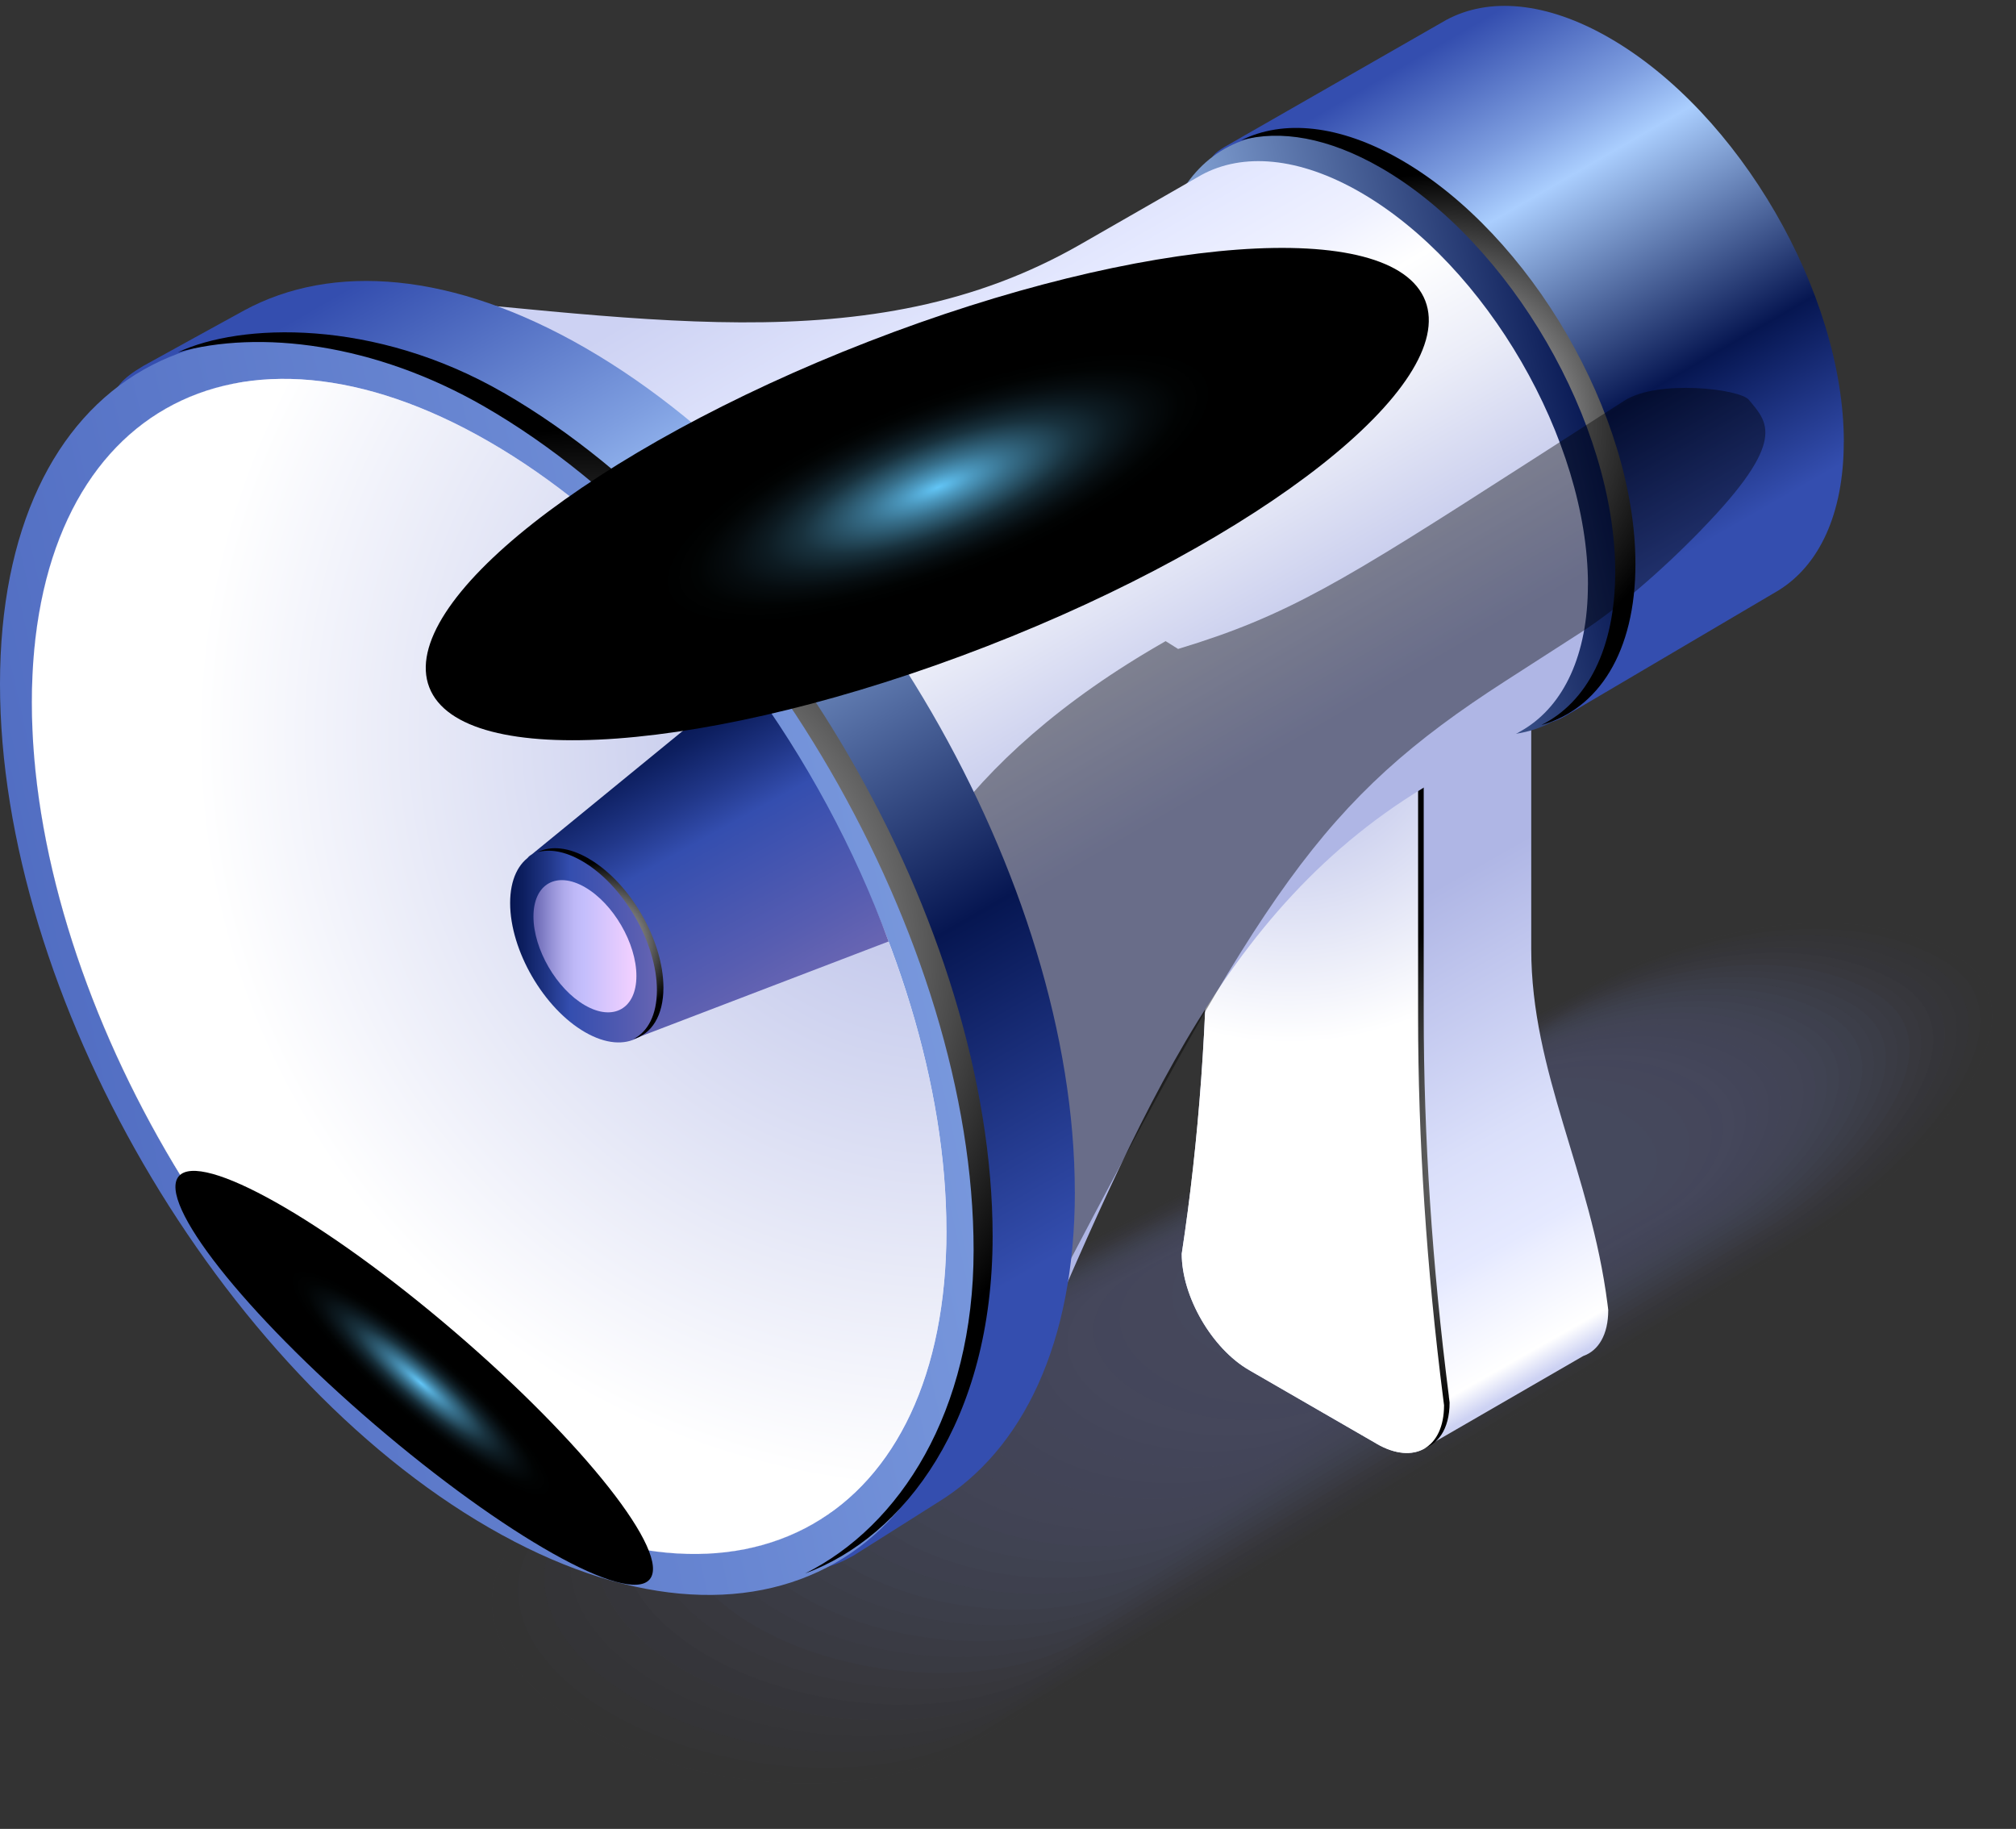 <svg width="140" height="127" viewBox="0 0 140 127" fill="none" xmlns="http://www.w3.org/2000/svg">
<rect x="0" y="0" width="140" height="127" fill="#333333" stroke="none"/>
<g clip-path="url(#clip0_3090_3292)">
<g opacity="0.5">
<path opacity="0.02" d="M67.019 121.359C60.429 125.161 48.671 124.565 40.806 120.021C32.941 115.482 31.901 108.689 38.49 104.887L109.65 68.887C116.236 65.085 127.808 61.726 135.673 66.269C143.538 70.808 132.223 82.078 125.637 85.88L67.015 121.359H67.019Z" fill="#585D85"/>
<path opacity="0.03" d="M68.166 120.303C61.697 124.038 50.17 123.459 42.471 119.014C34.771 114.57 33.769 107.915 40.234 104.179L109.368 69.185C115.834 65.453 127.178 62.21 134.882 66.654C142.581 71.098 131.659 82.078 125.19 85.81L68.162 120.298L68.166 120.303Z" fill="#585D85"/>
<path opacity="0.04" d="M69.317 119.243C62.968 122.908 51.677 122.349 44.143 118C36.609 113.651 35.64 107.128 41.989 103.462L109.103 69.475C115.448 65.81 126.569 62.687 134.102 67.036C141.636 71.385 131.104 82.074 124.754 85.74L69.317 119.243Z" fill="#585D85"/>
<path opacity="0.05" d="M70.465 118.181C64.236 121.776 53.177 121.238 45.809 116.984C38.437 112.731 37.509 106.344 43.738 102.749L108.826 69.768C115.051 66.173 125.944 63.162 133.316 67.42C140.685 71.674 130.541 82.078 124.316 85.669L70.473 118.181H70.465Z" fill="#585D85"/>
<path opacity="0.06" d="M71.612 117.126C65.507 120.65 54.676 120.137 47.474 115.978C40.267 111.82 39.377 105.566 45.481 102.041L108.544 70.067C114.649 66.542 125.318 63.647 132.521 67.805C139.723 71.964 129.969 82.078 123.864 85.603L71.612 117.13V117.126Z" fill="#585D85"/>
<path opacity="0.07" d="M72.76 116.067C66.775 119.521 56.176 119.028 49.139 114.965C42.098 110.902 41.241 104.785 47.23 101.326L108.267 70.358C114.252 66.904 124.693 64.125 131.734 68.188C138.771 72.251 129.407 82.076 123.422 85.53L72.764 116.067H72.76Z" fill="#585D85"/>
<path opacity="0.08" d="M73.911 115.009C68.046 118.397 57.68 117.921 50.808 113.953C43.933 109.985 43.113 104.001 48.978 100.613L107.99 70.651C113.854 67.263 124.068 64.6 130.943 68.572C137.815 72.54 128.839 82.074 122.979 85.462L73.911 115.009Z" fill="#585D85"/>
<path opacity="0.09" d="M75.058 113.951C69.313 117.268 59.182 116.817 52.473 112.94C45.763 109.067 44.98 103.215 50.725 99.897L107.712 70.938C113.456 67.621 123.446 65.073 130.156 68.946C136.865 72.819 128.28 82.067 122.535 85.381L75.062 113.942L75.058 113.951Z" fill="#585D85"/>
<path opacity="0.1" d="M76.205 112.894C70.581 116.141 60.682 115.71 54.138 111.933C47.594 108.156 46.844 102.44 52.469 99.193L107.43 71.24C113.055 67.993 122.817 65.562 129.361 69.339C135.905 73.116 127.708 82.075 122.084 85.322L76.201 112.894H76.205Z" fill="#585D85"/>
<path opacity="0.11" d="M77.352 111.835C71.848 115.012 62.181 114.602 55.803 110.92C49.424 107.238 48.712 101.655 54.216 98.478L107.156 71.531C112.661 68.355 122.195 66.035 128.578 69.717C134.956 73.399 127.149 82.068 121.644 85.245L77.352 111.831V111.835Z" fill="#585D85"/>
<path opacity="0.12" d="M78.499 110.775C73.115 113.882 63.68 113.492 57.467 109.906C51.254 106.319 50.579 100.872 55.964 97.762L106.878 71.822C112.263 68.716 121.573 66.512 127.786 70.099C133.999 73.686 126.581 82.069 121.201 85.175L78.503 110.771L78.499 110.775Z" fill="#585D85"/>
<path opacity="0.13" d="M79.651 109.717C74.386 112.757 65.183 112.388 59.136 108.897C53.089 105.405 52.447 100.091 57.712 97.051L106.601 72.118C111.865 69.078 120.948 66.994 126.999 70.486C133.046 73.977 126.018 82.07 120.758 85.106L79.651 109.717Z" fill="#585D85"/>
<path opacity="0.14" d="M80.798 108.662C75.654 111.632 66.687 111.284 60.802 107.888C54.916 104.491 54.316 99.314 59.46 96.344L106.324 72.418C111.464 69.448 120.323 67.476 126.209 70.873C132.09 74.269 125.455 82.072 120.311 85.042L80.798 108.662Z" fill="#585D85"/>
<path opacity="0.15" d="M81.945 107.601C76.921 110.501 68.186 110.173 62.466 106.872C56.747 103.571 56.183 98.527 61.203 95.627L106.042 72.707C111.062 69.808 119.697 67.952 125.413 71.253C131.129 74.554 124.883 82.067 119.859 84.967L81.937 107.601H81.945Z" fill="#585D85"/>
<path opacity="0.15" d="M83.093 106.544C78.189 109.373 69.686 109.067 64.136 105.865C58.582 102.659 58.051 97.747 62.955 94.918L105.769 73.004C110.669 70.176 119.076 68.436 124.63 71.642C130.18 74.847 124.324 82.075 119.424 84.904L83.097 106.549L83.093 106.544Z" fill="#585D85"/>
<path opacity="0.16" d="M84.24 105.485C79.461 108.248 71.186 107.962 65.801 104.851C60.413 101.741 59.92 96.966 64.7 94.203L105.492 73.295C110.271 70.537 118.456 68.909 123.84 72.02C129.228 75.13 123.757 82.068 118.977 84.826L84.24 105.481V105.485Z" fill="#585D85"/>
<path opacity="0.17" d="M85.392 104.426C80.732 107.119 72.689 106.854 67.47 103.838C62.248 100.823 61.792 96.18 66.451 93.488L105.218 73.587C109.878 70.895 117.834 69.387 123.057 72.402C128.28 75.418 123.198 82.065 118.538 84.757L85.396 104.426H85.392Z" fill="#585D85"/>
<path opacity="0.18" d="M86.539 103.365C82 105.987 74.193 105.742 69.136 102.823C64.079 99.903 63.656 95.396 68.2 92.775L104.941 73.876C109.481 71.254 117.209 69.862 122.266 72.782C127.323 75.702 122.631 82.064 118.091 84.682L86.539 103.361V103.365Z" fill="#585D85"/>
<path opacity="0.19" d="M87.686 102.311C83.267 104.862 75.692 104.642 70.8 101.818C65.909 98.993 65.524 94.619 69.943 92.068L104.659 74.176C109.079 71.624 116.584 70.344 121.475 73.169C126.366 75.994 122.067 82.066 117.648 84.617L87.686 102.311Z" fill="#585D85"/>
<path opacity="0.2" d="M88.834 101.25C84.535 103.731 77.192 103.532 72.466 100.803C67.74 98.073 67.392 93.832 71.691 91.351L104.382 74.466C108.681 71.984 115.959 70.821 120.684 73.55C125.41 76.28 121.5 82.061 117.201 84.542L88.834 101.246V101.25Z" fill="#585D85"/>
<path opacity="0.21" d="M89.985 100.195C85.806 102.61 78.695 102.428 74.135 99.793C69.575 97.159 69.26 93.055 73.439 90.64L104.104 74.761C108.283 72.35 115.333 71.302 119.897 73.932C124.457 76.567 120.937 82.063 116.757 84.473L89.981 100.191L89.985 100.195Z" fill="#585D85"/>
<path opacity="0.22" d="M91.132 99.133C87.073 101.477 80.194 101.316 75.799 98.781C71.401 96.242 71.127 92.27 75.186 89.93L103.827 75.057C107.886 72.713 114.711 71.781 119.106 74.32C123.5 76.858 120.369 82.065 116.31 84.405L91.128 99.133H91.132Z" fill="#585D85"/>
<path opacity="0.23" d="M92.28 98.08C88.341 100.354 81.698 100.218 77.465 97.774C73.232 95.33 72.996 91.495 76.931 89.221L103.55 75.355C107.489 73.081 114.087 72.265 118.32 74.708C122.548 77.152 119.806 82.068 115.872 84.342L92.28 98.085V98.08Z" fill="#585D85"/>
<path opacity="0.24" d="M93.427 97.018C89.608 99.221 83.197 99.105 79.129 96.757C75.062 94.409 74.859 90.706 78.678 88.502L103.272 75.642C107.086 73.439 113.465 72.739 117.528 75.083C121.595 77.431 119.238 82.058 115.424 84.261L93.427 97.014V97.018Z" fill="#585D85"/>
<path opacity="0.25" d="M94.575 95.959C90.876 98.092 84.697 97.997 80.795 95.744C76.894 93.491 76.728 89.924 80.427 87.787L102.995 75.934C106.69 73.801 112.84 73.213 116.742 75.466C120.643 77.719 118.68 82.059 114.981 84.192L94.575 95.955V95.959Z" fill="#585D85"/>
<path opacity="0.26" d="M95.726 94.901C92.151 96.968 86.2 96.889 82.464 94.736C78.728 92.578 78.6 89.144 82.174 87.078L102.717 76.23C106.291 74.168 112.214 73.696 115.95 75.853C119.686 78.011 118.112 82.062 114.533 84.125L95.717 94.901H95.726Z" fill="#585D85"/>
<path opacity="0.27" d="M96.872 93.841C93.418 95.838 87.702 95.784 84.132 93.721C80.562 91.659 80.467 88.358 83.925 86.365L102.443 76.525C105.897 74.528 111.596 74.176 115.166 76.235C118.737 78.297 117.552 82.058 114.098 84.054L96.876 93.841H96.872Z" fill="#585D85"/>
<path opacity="0.28" d="M98.02 92.784C94.686 94.71 89.202 94.677 85.798 92.71C82.393 90.743 82.335 87.578 85.669 85.652L102.162 76.818C105.496 74.892 110.967 74.652 114.372 76.619C117.776 78.586 116.981 82.061 113.647 83.983L98.016 92.784H98.02Z" fill="#585D85"/>
<path opacity="0.29" d="M99.167 91.726C95.953 93.581 90.701 93.569 87.462 91.701C84.223 89.829 84.203 86.797 87.417 84.941L101.888 77.109C105.102 75.254 110.345 75.129 113.588 77.002C116.827 78.874 116.421 82.059 113.207 83.914L99.171 91.726H99.167Z" fill="#585D85"/>
<path opacity="0.3" d="M100.314 90.669C97.22 92.454 92.2 92.467 89.127 90.69C86.054 88.913 86.066 86.018 89.16 84.229L101.606 77.403C104.7 75.618 109.72 75.61 112.793 77.382C115.866 79.159 115.854 82.054 112.76 83.839L100.314 90.665V90.669Z" fill="#585D85"/>
</g>
<path d="M111.687 90.99L111.634 90.564C110.47 81.435 106.336 74.465 106.336 65.904V43.952L91.724 35.516L83.867 40.196C83.867 40.196 94.673 72.584 93.472 80.475C93.472 83.444 95.568 87.06 98.156 88.555L98.285 88.63L99.639 100.123L109.948 94.163C111.008 93.79 111.683 92.676 111.683 90.99H111.687Z" fill="url(#paint0_linear_3090_3292)"/>
<path d="M95.597 100.251L86.75 95.144C84.161 93.649 82.065 90.033 82.065 87.063C83.266 79.173 83.867 70.844 83.867 62.155V40.199L98.479 48.636V70.587C98.479 79.148 99.063 88.032 100.227 97.157L100.281 97.583C100.281 100.553 98.185 101.75 95.597 100.255V100.251Z" fill="url(#paint1_linear_3090_3292)"/>
<path style="mix-blend-mode:color-dodge" d="M100.617 96.96C99.453 87.831 98.869 78.951 98.869 70.39V48.439L84.257 40.002V40.743L98.09 48.733V70.684C98.09 79.245 98.674 88.125 99.838 97.254L99.892 97.68C99.892 99.138 99.387 100.165 98.562 100.658C99.83 100.426 100.667 99.262 100.667 97.39L100.613 96.964L100.617 96.96Z" fill="url(#paint2_radial_3090_3292)"/>
<path d="M93.604 69.382L92.353 79.522L95.078 77.948V68.496L93.604 69.382Z" fill="url(#paint3_linear_3090_3292)"/>
<path d="M93.608 69.381L92.361 79.52L87.022 76.505L88.273 66.316L93.608 69.381Z" fill="url(#paint4_linear_3090_3292)"/>
<path d="M88.273 66.315L93.608 69.38L95.078 68.494L89.727 65.445L88.273 66.315Z" fill="url(#paint5_linear_3090_3292)"/>
<path style="mix-blend-mode:multiply" d="M95.597 100.251L86.75 95.144C84.161 93.649 82.065 90.033 82.065 87.063C83.266 79.173 83.867 70.844 83.867 62.155V40.199L98.479 48.636V70.587C98.479 79.148 99.063 88.032 100.227 97.157L100.281 97.583C100.281 100.553 98.185 101.75 95.597 100.255V100.251Z" fill="url(#paint6_radial_3090_3292)"/>
<path d="M128.039 30.69C128.039 35.726 126.304 39.288 123.479 41.015C123.397 41.069 108.731 49.705 108.644 49.754C105.707 51.399 107.583 47.667 103.123 45.091C94.139 39.905 86.862 27.347 86.862 17.043C86.862 11.948 82.149 11.907 85.035 10.205C85.114 10.159 100.348 1.428 100.43 1.387C103.363 -0.2 107.368 0.09 111.783 2.642C120.766 7.827 128.044 20.385 128.044 30.69H128.039Z" fill="url(#paint7_linear_3090_3292)"/>
<path d="M112.793 39.558C112.793 49.863 105.512 54.017 96.533 48.832C87.549 43.646 80.272 31.088 80.272 20.784C80.272 10.479 87.553 6.325 96.533 11.51C105.516 16.696 112.793 29.253 112.793 39.558Z" fill="url(#paint8_linear_3090_3292)"/>
<path style="mix-blend-mode:color-dodge" d="M97.312 11.113C93.008 8.628 89.094 8.292 86.187 9.746C88.9 8.988 92.263 9.555 95.908 11.659C104.891 16.845 112.168 29.403 112.168 39.712C112.168 45.079 110.193 48.77 107.033 50.348C111.004 49.238 113.572 45.286 113.572 39.165C113.572 28.86 106.291 16.298 97.312 11.113Z" fill="url(#paint9_radial_3090_3292)"/>
<path d="M110.271 40.606C110.271 45.498 108.585 48.96 105.839 50.638C105.822 50.65 103.242 52.145 99.597 54.262C84.372 63.096 78.681 78.777 70.187 98.115C70.162 98.173 70.149 98.202 70.149 98.202C64.359 101.441 17.947 23.633 23.633 20.283C23.633 20.283 23.642 20.283 23.658 20.283C43.99 21.852 60.296 25.427 75.037 16.965C79.816 14.223 83.428 12.148 83.449 12.14C86.294 10.599 90.187 10.881 94.478 13.358C103.205 18.394 110.275 30.596 110.275 40.606H110.271Z" fill="url(#paint10_linear_3090_3292)"/>
<g style="mix-blend-mode:color-dodge" opacity="0.4">
<path d="M118.144 36.797C115.171 39.85 112.226 42.322 109.848 43.875C109.832 43.884 107.645 45.292 104.551 47.284C91.633 55.597 87.711 61.967 73.442 89.178C73.413 89.232 65.304 80.758 65.304 80.758C60.466 83.844 51.777 61.126 80.947 44.522L81.813 45.064C89.413 42.766 93.261 40.371 105.707 32.378C109.741 29.789 112.793 27.83 112.81 27.818C115.158 26.331 120.828 27.006 121.449 27.764C122.709 29.305 124.233 30.535 118.144 36.789V36.797Z" fill="url(#paint11_radial_3090_3292)"/>
</g>
<path d="M74.643 82.76C74.643 93.276 71.015 100.723 65.117 104.33C64.939 104.438 59.447 107.921 59.269 108.024C53.131 111.458 57.057 103.667 47.734 98.287C28.972 87.457 13.763 61.222 13.763 39.698C13.763 29.053 3.922 28.966 9.948 25.413C10.118 25.313 16.791 21.644 16.96 21.553C23.082 18.239 31.448 18.848 40.672 24.174C59.434 35.005 74.639 61.239 74.639 82.764L74.643 82.76Z" fill="url(#paint12_linear_3090_3292)"/>
<path d="M67.937 86.723C67.937 108.252 52.729 116.921 33.971 106.09C15.209 95.26 0 69.03 0 47.501C0 25.972 15.209 17.303 33.971 28.134C52.733 38.965 67.937 65.199 67.937 86.723Z" fill="url(#paint13_linear_3090_3292)"/>
<path d="M65.726 85.446C65.726 105.571 51.507 113.676 33.971 103.55C16.431 93.427 2.212 68.904 2.212 48.775C2.212 28.646 16.431 20.545 33.967 30.671C51.507 40.798 65.722 65.321 65.722 85.446H65.726Z" fill="url(#paint14_linear_3090_3292)"/>
<path d="M40.217 100.934C22.676 90.807 8.458 66.284 8.458 46.159C8.458 36.881 11.485 30.167 16.46 26.605C7.878 28.171 2.212 36.078 2.212 48.776C2.212 68.901 16.431 93.425 33.967 103.551C43.422 109.01 51.905 109.163 57.72 104.997C52.7 105.912 46.682 104.665 40.213 100.929L40.217 100.934Z" fill="url(#paint15_linear_3090_3292)"/>
<path style="mix-blend-mode:color-dodge" d="M34.965 27.273C25.974 22.079 16.667 22.427 12.355 24.465C18.021 22.879 26.027 23.84 33.64 28.234C52.402 39.065 67.611 65.299 67.611 86.823C67.611 98.031 62.504 105.971 55.902 109.268C62.827 106.708 68.932 98.652 68.932 85.858C68.932 64.329 53.723 38.1 34.965 27.269V27.273Z" fill="url(#paint16_radial_3090_3292)"/>
<path style="mix-blend-mode:multiply" d="M65.726 85.446C65.726 105.571 51.507 113.676 33.971 103.55C16.431 93.427 2.212 68.904 2.212 48.775C2.212 28.646 16.431 20.545 33.967 30.671C51.507 40.798 65.722 65.321 65.722 85.446H65.726Z" fill="url(#paint17_radial_3090_3292)"/>
<path d="M51.86 47.119C49.943 48.681 36.966 59.309 36.942 59.321C36.018 59.864 37.526 59.88 37.526 61.508C37.526 64.805 39.853 68.818 42.724 70.475C44.148 71.299 43.548 72.492 44.488 71.966C44.513 71.953 58.031 66.789 61.709 65.376C59.361 58.965 55.969 52.69 51.86 47.115V47.119Z" fill="url(#paint18_linear_3090_3292)"/>
<path d="M45.822 68.709C45.822 72.006 43.494 73.331 40.624 71.675C37.754 70.018 35.426 66 35.426 62.708C35.426 59.415 37.754 58.086 40.624 59.742C43.494 61.399 45.822 65.416 45.822 68.709Z" fill="url(#paint19_linear_3090_3292)"/>
<path d="M44.195 67.771C44.195 70.036 42.596 70.948 40.621 69.808C38.649 68.67 37.046 65.911 37.046 63.646C37.046 61.38 38.645 60.469 40.621 61.608C42.592 62.747 44.195 65.505 44.195 67.771Z" fill="url(#paint20_linear_3090_3292)"/>
<path style="mix-blend-mode:screen" d="M40.873 59.614C39.498 58.818 38.247 58.711 37.315 59.179C38.181 58.934 39.257 59.117 40.421 59.792C43.291 61.448 45.619 65.466 45.619 68.759C45.619 70.473 44.986 71.654 43.979 72.159C45.246 71.803 46.071 70.54 46.071 68.585C46.071 65.288 43.743 61.274 40.873 59.618V59.614Z" fill="url(#paint21_radial_3090_3292)"/>
<path style="mix-blend-mode:color-dodge" d="M31.531 92.447C40.56 100.179 46.636 107.891 45.112 109.676C43.584 111.462 35.027 106.641 25.998 98.908C16.969 91.175 10.893 83.463 12.417 81.678C13.945 79.893 22.502 84.714 31.531 92.447Z" fill="url(#paint22_radial_3090_3292)"/>
<path style="mix-blend-mode:color-dodge" d="M98.976 20.884C101.246 26.727 87.599 37.475 68.501 44.889C49.404 52.303 32.083 53.579 29.813 47.734C27.543 41.891 41.191 31.143 60.288 23.729C79.386 16.315 96.707 15.039 98.976 20.884Z" fill="url(#paint23_radial_3090_3292)"/>
</g>
<defs>
<linearGradient id="paint0_linear_3090_3292" x1="114.077" y1="91.525" x2="91.376" y2="51.627" gradientUnits="userSpaceOnUse">
<stop stop-color="#CDD2F3"/>
<stop offset="0.04" stop-color="white"/>
<stop offset="0.17" stop-color="#EBEEFF"/>
<stop offset="0.2" stop-color="#E5E9FF"/>
<stop offset="0.35" stop-color="#DADFFA"/>
<stop offset="0.59" stop-color="#BFC5ED"/>
<stop offset="0.72" stop-color="#AFB6E5"/>
<stop offset="0.91" stop-color="#AFB6E5"/>
<stop offset="1" stop-color="#AFB6E5"/>
</linearGradient>
<linearGradient id="paint1_linear_3090_3292" x1="104.207" y1="91.772" x2="80.405" y2="52.919" gradientUnits="userSpaceOnUse">
<stop stop-color="#E5E9FF"/>
<stop offset="0.23" stop-color="#DADFFA"/>
<stop offset="0.62" stop-color="#BFC5ED"/>
<stop offset="0.82" stop-color="#AFB6E5"/>
</linearGradient>
<radialGradient id="paint2_radial_3090_3292" cx="0" cy="0" r="1" gradientUnits="userSpaceOnUse" gradientTransform="translate(112.657 80.67) scale(21.169 21.169)">
<stop stop-color="white"/>
<stop offset="1"/>
</radialGradient>
<linearGradient id="paint3_linear_3090_3292" x1="92.146" y1="74.477" x2="102.757" y2="71.3" gradientUnits="userSpaceOnUse">
<stop stop-color="#6865B2"/>
<stop offset="0.03" stop-color="#706DB8"/>
<stop offset="0.17" stop-color="#9490D5"/>
<stop offset="0.29" stop-color="#AEA9EA"/>
<stop offset="0.4" stop-color="#BEB8F7"/>
<stop offset="0.49" stop-color="#C4BEFC"/>
<stop offset="1" stop-color="#F4D1FF"/>
</linearGradient>
<linearGradient id="paint4_linear_3090_3292" x1="77.832" y1="75.718" x2="103.345" y2="69.998" gradientUnits="userSpaceOnUse">
<stop stop-color="#6865B2"/>
<stop offset="0.03" stop-color="#706DB8"/>
<stop offset="0.17" stop-color="#9490D5"/>
<stop offset="0.29" stop-color="#AEA9EA"/>
<stop offset="0.4" stop-color="#BEB8F7"/>
<stop offset="0.49" stop-color="#C4BEFC"/>
<stop offset="1" stop-color="#F4D1FF"/>
</linearGradient>
<linearGradient id="paint5_linear_3090_3292" x1="93.272" y1="64.36" x2="91.441" y2="67.847" gradientUnits="userSpaceOnUse">
<stop stop-color="#6865B2"/>
<stop offset="0.03" stop-color="#706DB8"/>
<stop offset="0.17" stop-color="#9490D5"/>
<stop offset="0.29" stop-color="#AEA9EA"/>
<stop offset="0.4" stop-color="#BEB8F7"/>
<stop offset="0.49" stop-color="#C4BEFC"/>
<stop offset="1" stop-color="#F4D1FF"/>
</linearGradient>
<radialGradient id="paint6_radial_3090_3292" cx="0" cy="0" r="1" gradientUnits="userSpaceOnUse" gradientTransform="translate(89.57 49.804) scale(22.639)">
<stop stop-color="#AFB6E5"/>
<stop offset="1" stop-color="white"/>
</radialGradient>
<linearGradient id="paint7_linear_3090_3292" x1="95.887" y1="3.843" x2="118.944" y2="43.778" gradientUnits="userSpaceOnUse">
<stop offset="0.03" stop-color="#344EAF"/>
<stop offset="0.08" stop-color="#4864BC"/>
<stop offset="0.21" stop-color="#7E9EE0"/>
<stop offset="0.3" stop-color="#AACEFE"/>
<stop offset="0.64" stop-color="#061651"/>
<stop offset="0.88" stop-color="#344EAF"/>
<stop offset="0.97" stop-color="#344EAF"/>
</linearGradient>
<linearGradient id="paint8_linear_3090_3292" x1="51.483" y1="40.267" x2="143.579" y2="19.624" gradientUnits="userSpaceOnUse">
<stop offset="0.03" stop-color="#344EAF"/>
<stop offset="0.08" stop-color="#4864BC"/>
<stop offset="0.21" stop-color="#7E9EE0"/>
<stop offset="0.3" stop-color="#AACEFE"/>
<stop offset="0.64" stop-color="#061651"/>
<stop offset="0.88" stop-color="#344EAF"/>
<stop offset="0.97" stop-color="#344EAF"/>
</linearGradient>
<radialGradient id="paint9_radial_3090_3292" cx="0" cy="0" r="1" gradientUnits="userSpaceOnUse" gradientTransform="translate(99.88 29.618) scale(17.569 17.569)">
<stop stop-color="white"/>
<stop offset="1"/>
</radialGradient>
<linearGradient id="paint10_linear_3090_3292" x1="57.31" y1="14.352" x2="90.966" y2="72.643" gradientUnits="userSpaceOnUse">
<stop stop-color="#CDD2F3"/>
<stop offset="0.2" stop-color="#E5E9FF"/>
<stop offset="0.28" stop-color="#EFF1FF"/>
<stop offset="0.35" stop-color="white"/>
<stop offset="0.46" stop-color="#EBEDF8"/>
<stop offset="0.68" stop-color="#B8BEE8"/>
<stop offset="0.72" stop-color="#AFB6E5"/>
<stop offset="0.91" stop-color="#AFB6E5"/>
<stop offset="1" stop-color="#AFB6E5"/>
</linearGradient>
<radialGradient id="paint11_radial_3090_3292" cx="0" cy="0" r="1" gradientUnits="userSpaceOnUse" gradientTransform="translate(-3373.21 1363.5) rotate(-20.34) scale(31.972 22.32)">
<stop stop-color="#5176F6"/>
<stop offset="0.12" stop-color="#3E5BBD"/>
<stop offset="0.24" stop-color="#2E438B"/>
<stop offset="0.36" stop-color="#202E60"/>
<stop offset="0.49" stop-color="#141D3D"/>
<stop offset="0.61" stop-color="#0B1022"/>
<stop offset="0.74" stop-color="#05070F"/>
<stop offset="0.87" stop-color="#010103"/>
<stop offset="1"/>
</radialGradient>
<linearGradient id="paint12_linear_3090_3292" x1="19.889" y1="19.117" x2="68.604" y2="103.493" gradientUnits="userSpaceOnUse">
<stop offset="0.03" stop-color="#344EAF"/>
<stop offset="0.08" stop-color="#4864BC"/>
<stop offset="0.21" stop-color="#7E9EE0"/>
<stop offset="0.3" stop-color="#AACEFE"/>
<stop offset="0.64" stop-color="#061651"/>
<stop offset="0.88" stop-color="#344EAF"/>
<stop offset="0.97" stop-color="#344EAF"/>
</linearGradient>
<linearGradient id="paint13_linear_3090_3292" x1="-60.126" y1="88.206" x2="132.242" y2="45.082" gradientUnits="userSpaceOnUse">
<stop offset="0.04" stop-color="#344EAF"/>
<stop offset="0.2" stop-color="#425DB8"/>
<stop offset="0.52" stop-color="#6785D1"/>
<stop offset="0.95" stop-color="#A3C6F9"/>
<stop offset="1" stop-color="#AACEFE"/>
</linearGradient>
<linearGradient id="paint14_linear_3090_3292" x1="55.599" y1="104.573" x2="11.129" y2="27.553" gradientUnits="userSpaceOnUse">
<stop stop-color="#CDD2F3"/>
<stop offset="0.2" stop-color="#E5E9FF"/>
<stop offset="0.28" stop-color="#EFF1FF"/>
<stop offset="0.35" stop-color="white"/>
<stop offset="0.46" stop-color="#EBEDF8"/>
<stop offset="0.68" stop-color="#B8BEE8"/>
<stop offset="0.72" stop-color="#AFB6E5"/>
<stop offset="0.91" stop-color="#AFB6E5"/>
<stop offset="1" stop-color="#AFB6E5"/>
</linearGradient>
<linearGradient id="paint15_linear_3090_3292" x1="47.196" y1="110.779" x2="2.953" y2="34.152" gradientUnits="userSpaceOnUse">
<stop offset="0.03" stop-color="#344EAF"/>
<stop offset="0.08" stop-color="#4864BC"/>
<stop offset="0.21" stop-color="#7E9EE0"/>
<stop offset="0.3" stop-color="#AACEFE"/>
<stop offset="0.64" stop-color="#061651"/>
<stop offset="0.88" stop-color="#344EAF"/>
<stop offset="0.97" stop-color="#344EAF"/>
</linearGradient>
<radialGradient id="paint16_radial_3090_3292" cx="0" cy="0" r="1" gradientUnits="userSpaceOnUse" gradientTransform="translate(40.648 66.177) scale(36.452 36.452)">
<stop stop-color="white"/>
<stop offset="1"/>
</radialGradient>
<radialGradient id="paint17_radial_3090_3292" cx="0" cy="0" r="1" gradientUnits="userSpaceOnUse" gradientTransform="translate(66.132 51.028) scale(52.559 52.559)">
<stop stop-color="#AFB6E5"/>
<stop offset="1" stop-color="white"/>
</radialGradient>
<linearGradient id="paint18_linear_3090_3292" x1="43.154" y1="52.085" x2="53.086" y2="69.994" gradientUnits="userSpaceOnUse">
<stop stop-color="#061651"/>
<stop offset="0.09" stop-color="#0D1F60"/>
<stop offset="0.26" stop-color="#213789"/>
<stop offset="0.4" stop-color="#344EAF"/>
<stop offset="0.82" stop-color="#575DB1"/>
<stop offset="1" stop-color="#6865B2"/>
</linearGradient>
<linearGradient id="paint19_linear_3090_3292" x1="35.422" y1="65.706" x2="45.822" y2="65.706" gradientUnits="userSpaceOnUse">
<stop stop-color="#061651"/>
<stop offset="0.09" stop-color="#0D1F60"/>
<stop offset="0.26" stop-color="#213789"/>
<stop offset="0.4" stop-color="#344EAF"/>
<stop offset="0.82" stop-color="#575DB1"/>
<stop offset="1" stop-color="#6865B2"/>
</linearGradient>
<linearGradient id="paint20_linear_3090_3292" x1="37.05" y1="65.708" x2="44.195" y2="65.708" gradientUnits="userSpaceOnUse">
<stop stop-color="#6865B2"/>
<stop offset="0.03" stop-color="#706DB8"/>
<stop offset="0.17" stop-color="#9490D5"/>
<stop offset="0.29" stop-color="#AEA9EA"/>
<stop offset="0.4" stop-color="#BEB8F7"/>
<stop offset="0.49" stop-color="#C4BEFC"/>
<stop offset="1" stop-color="#F4D1FF"/>
</linearGradient>
<radialGradient id="paint21_radial_3090_3292" cx="0" cy="0" r="1" gradientUnits="userSpaceOnUse" gradientTransform="translate(41.693 65.528) scale(5.616 5.616)">
<stop stop-color="white"/>
<stop offset="1"/>
</radialGradient>
<radialGradient id="paint22_radial_3090_3292" cx="0" cy="0" r="1" gradientUnits="userSpaceOnUse" gradientTransform="translate(29.221 96.046) rotate(-49.41) scale(4.3 21.501)">
<stop stop-color="#62C5F6"/>
<stop offset="0.07" stop-color="#4B97BD"/>
<stop offset="0.14" stop-color="#376F8B"/>
<stop offset="0.21" stop-color="#264D60"/>
<stop offset="0.27" stop-color="#18313D"/>
<stop offset="0.34" stop-color="#0D1B22"/>
<stop offset="0.41" stop-color="#060C0F"/>
<stop offset="0.48" stop-color="#010303"/>
<stop offset="0.55"/>
</radialGradient>
<radialGradient id="paint23_radial_3090_3292" cx="0" cy="0" r="1" gradientUnits="userSpaceOnUse" gradientTransform="translate(65.137 33.839) rotate(-21.22) scale(37.12 11.351)">
<stop stop-color="#62C5F6"/>
<stop offset="0.07" stop-color="#4B97BD"/>
<stop offset="0.14" stop-color="#376F8B"/>
<stop offset="0.21" stop-color="#264D60"/>
<stop offset="0.27" stop-color="#18313D"/>
<stop offset="0.34" stop-color="#0D1B22"/>
<stop offset="0.41" stop-color="#060C0F"/>
<stop offset="0.48" stop-color="#010303"/>
<stop offset="0.55"/>
</radialGradient>
<clipPath id="clip0_3090_3292">
<rect width="140" height="125.657" fill="white" transform="translate(0 0.398)"/>
</clipPath>
</defs>
</svg>

